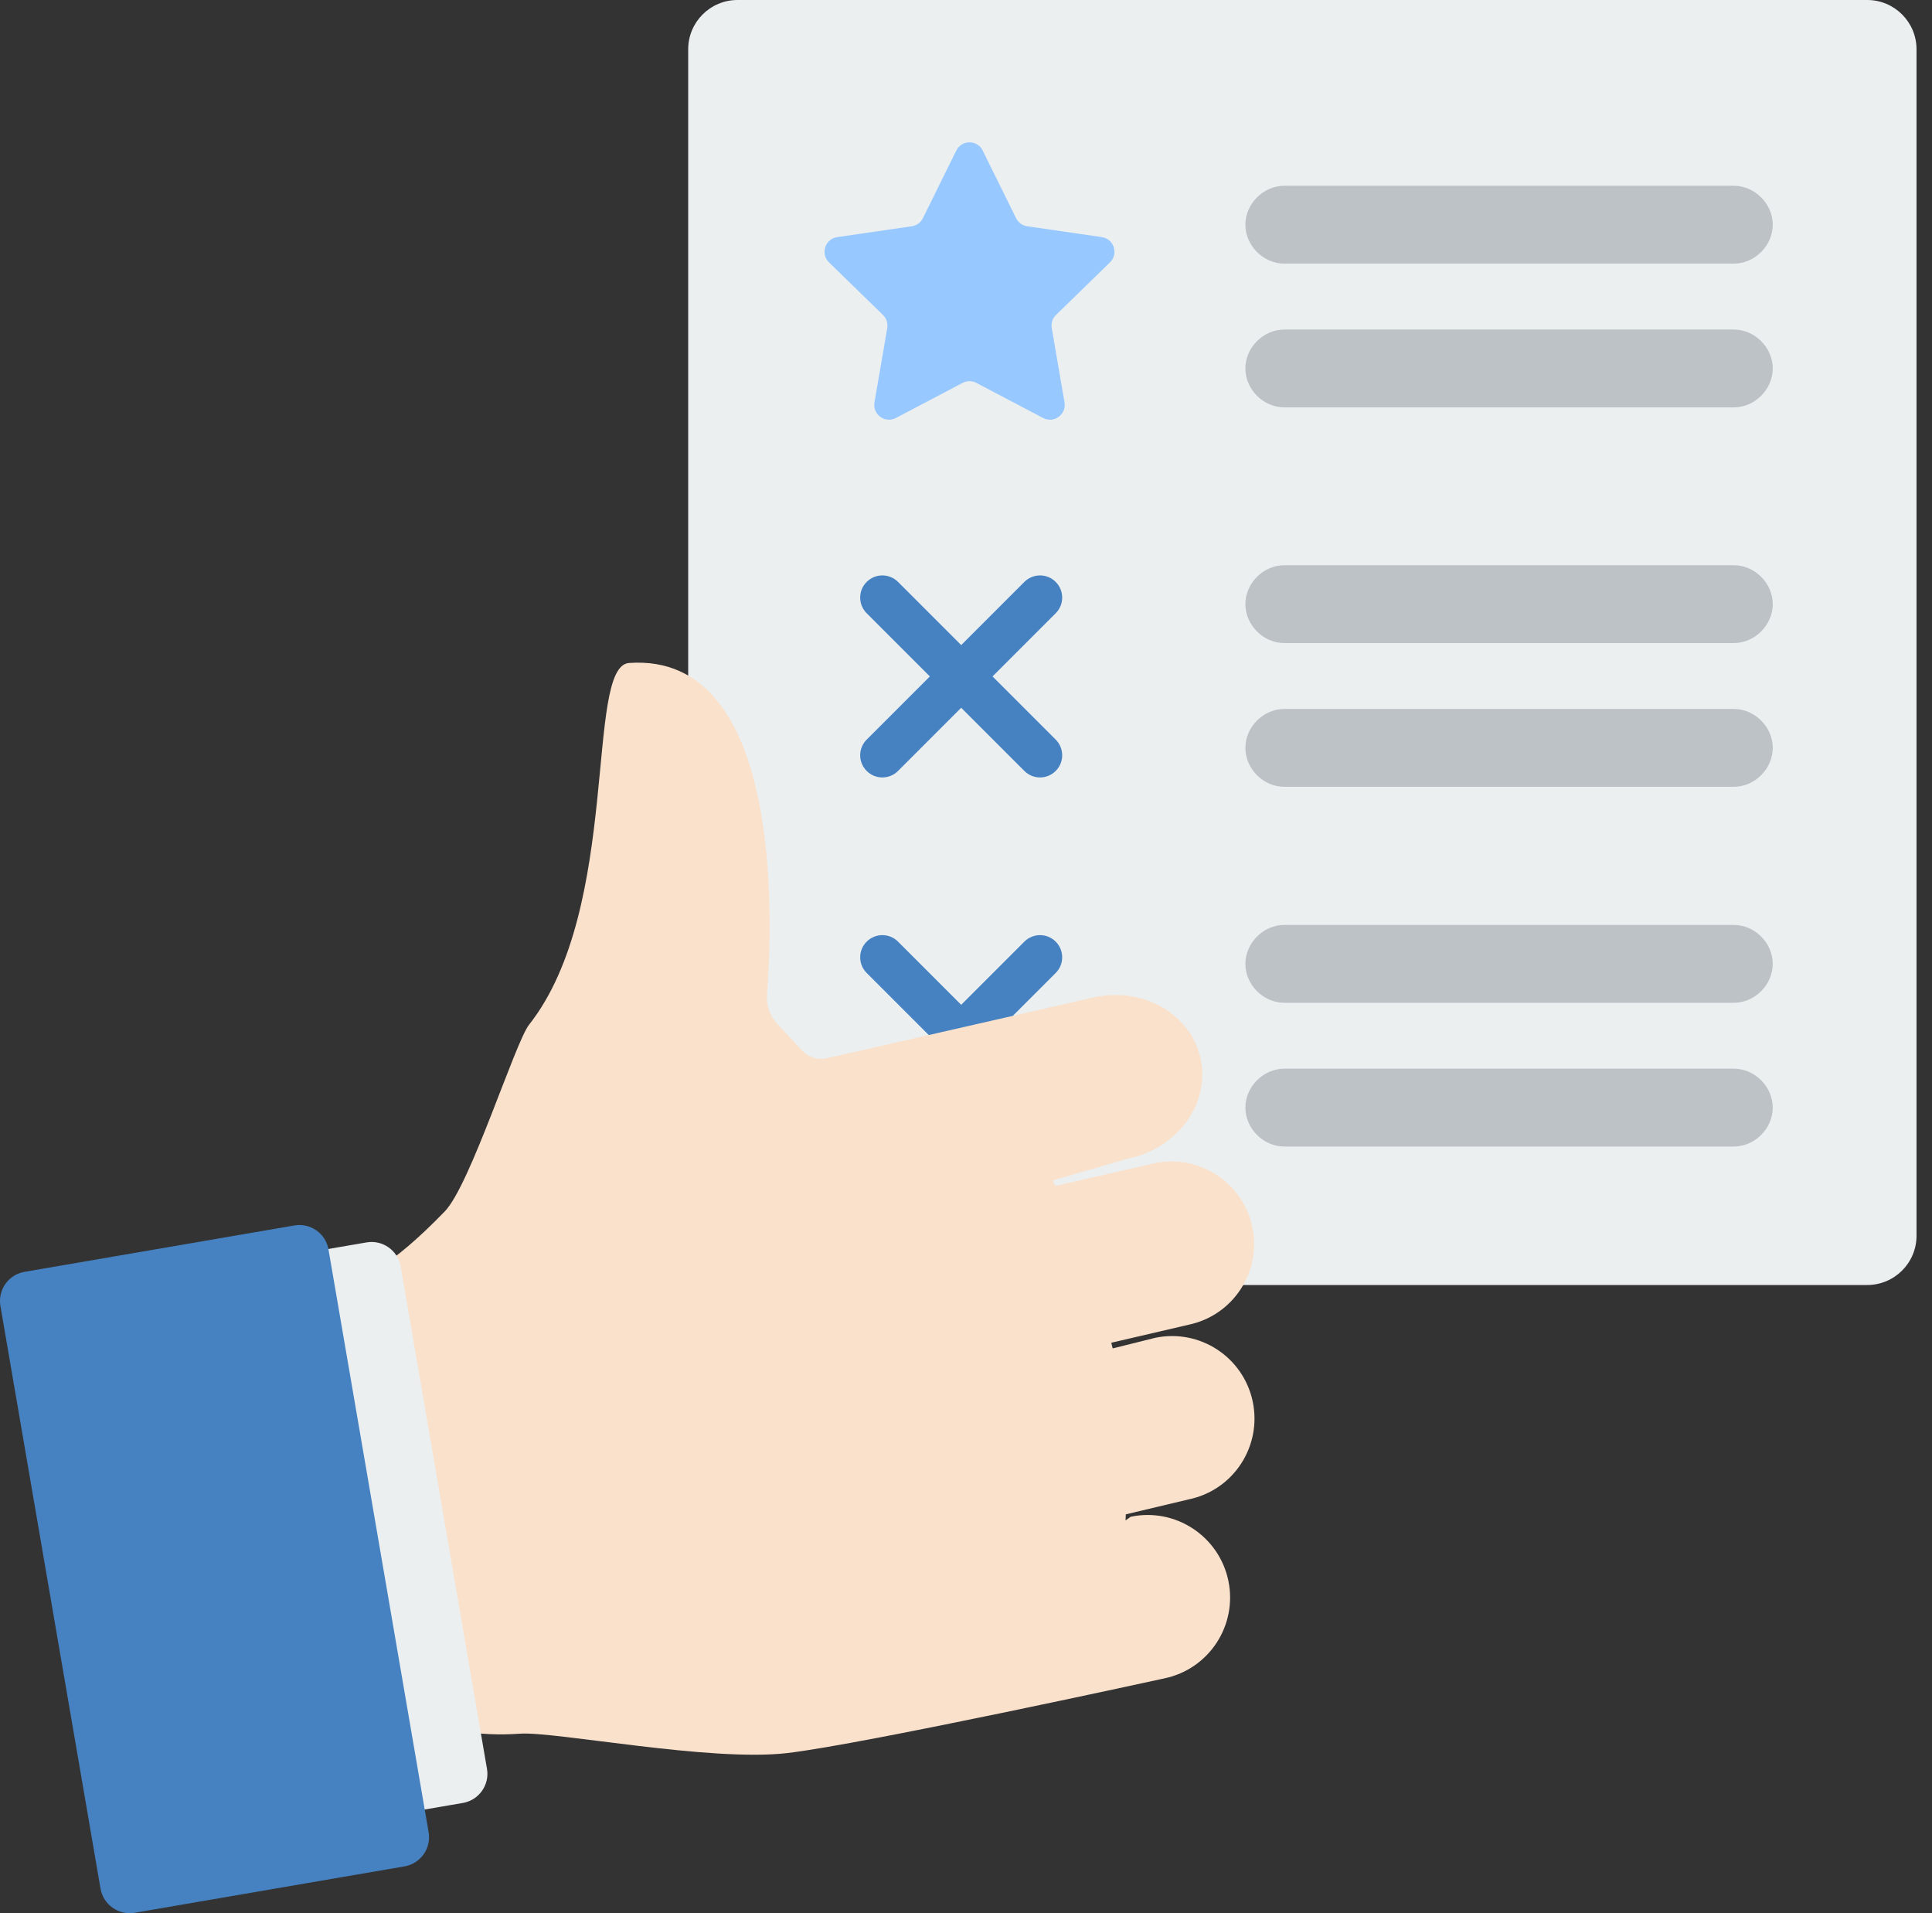 <svg width="101" height="100" viewBox="0 0 101 100" fill="none" xmlns="http://www.w3.org/2000/svg">
<rect x="0" y="0" width="101" height="100" fill="#333333" stroke="none"/>
<g clip-path="url(#clip0_4158_2213)">
<path d="M35.977 2.576V64.59C35.977 66.012 37.131 67.165 38.553 67.165H97.615C99.037 67.165 100.191 66.012 100.191 64.59V2.576C100.191 1.154 99.037 0 97.615 0H38.553C37.131 0 35.977 1.154 35.977 2.576Z" fill="#EBEFF0"/>
<path d="M90.64 13.78H67.14C66.043 13.78 65.105 12.839 65.105 11.745C65.105 10.65 66.045 9.71 67.14 9.71H90.64C91.735 9.71 92.675 10.65 92.675 11.745C92.675 12.839 91.735 13.78 90.64 13.78Z" fill="#BDC2C6"/>
<path d="M90.64 21.293H67.14C66.043 21.293 65.105 20.353 65.105 19.258C65.105 18.164 66.045 17.224 67.14 17.224H90.64C91.735 17.224 92.675 18.164 92.675 19.258C92.675 20.353 91.735 21.293 90.64 21.293Z" fill="#BDC2C6"/>
<path d="M90.64 33.612H67.14C66.043 33.612 65.105 32.672 65.105 31.578C65.105 30.483 66.045 29.543 67.14 29.543H90.64C91.735 29.543 92.675 30.483 92.675 31.578C92.675 32.672 91.735 33.612 90.64 33.612Z" fill="#BDC2C6"/>
<path d="M90.64 41.125H67.14C66.043 41.125 65.105 40.185 65.105 39.09C65.105 37.996 66.045 37.056 67.14 37.056H90.64C91.735 37.056 92.675 37.996 92.675 39.09C92.675 40.185 91.735 41.125 90.64 41.125Z" fill="#BDC2C6"/>
<path d="M51.374 7.871L53.118 11.405C53.231 11.634 53.447 11.791 53.7 11.827L57.599 12.394C58.233 12.487 58.486 13.265 58.027 13.713L55.204 16.464C55.021 16.641 54.939 16.896 54.983 17.149L55.65 21.033C55.758 21.664 55.096 22.145 54.529 21.847L51.042 20.013C50.818 19.894 50.547 19.894 50.323 20.013L46.836 21.847C46.269 22.145 45.607 21.664 45.715 21.033L46.383 17.149C46.426 16.899 46.341 16.641 46.161 16.464L43.338 13.713C42.88 13.265 43.132 12.487 43.766 12.394L47.665 11.827C47.918 11.791 48.134 11.632 48.247 11.405L49.991 7.871C50.274 7.297 51.093 7.297 51.377 7.871H51.374Z" fill="#97C8FF"/>
<path d="M54.37 40.636C54.073 40.636 53.777 40.523 53.55 40.296L45.308 32.054C44.855 31.601 44.855 30.867 45.308 30.416C45.762 29.963 46.496 29.963 46.947 30.416L55.189 38.658C55.642 39.112 55.642 39.846 55.189 40.296C54.962 40.523 54.666 40.636 54.37 40.636Z" fill="#4682C1"/>
<path d="M46.127 40.636C45.831 40.636 45.535 40.523 45.308 40.296C44.855 39.843 44.855 39.109 45.308 38.658L53.55 30.416C54.004 29.963 54.738 29.963 55.189 30.416C55.642 30.869 55.642 31.604 55.189 32.054L46.947 40.296C46.72 40.523 46.424 40.636 46.127 40.636Z" fill="#4682C1"/>
<path d="M90.64 52.414H67.14C66.043 52.414 65.105 51.474 65.105 50.38C65.105 49.285 66.045 48.345 67.14 48.345H90.64C91.735 48.345 92.675 49.285 92.675 50.38C92.675 51.474 91.735 52.414 90.64 52.414Z" fill="#BDC2C6"/>
<path d="M90.64 59.928H67.14C66.043 59.928 65.105 58.988 65.105 57.893C65.105 56.798 66.045 55.858 67.14 55.858H90.64C91.735 55.858 92.675 56.798 92.675 57.893C92.675 58.988 91.735 59.928 90.64 59.928Z" fill="#BDC2C6"/>
<path d="M54.37 59.438C54.073 59.438 53.777 59.325 53.55 59.098L45.308 50.856C44.855 50.403 44.855 49.669 45.308 49.218C45.762 48.765 46.496 48.765 46.947 49.218L55.189 57.46C55.642 57.913 55.642 58.647 55.189 59.098C54.962 59.325 54.666 59.438 54.37 59.438Z" fill="#4682C1"/>
<path d="M46.127 59.438C45.831 59.438 45.535 59.325 45.308 59.098C44.855 58.645 44.855 57.911 45.308 57.46L53.55 49.218C54.004 48.765 54.738 48.765 55.189 49.218C55.642 49.671 55.642 50.405 55.189 50.856L46.947 59.098C46.72 59.325 46.424 59.438 46.127 59.438Z" fill="#4682C1"/>
<path d="M65.468 64.141C64.981 61.813 62.699 60.317 60.366 60.798L55.168 61.988C55.122 61.893 55.078 61.79 55.029 61.702L58.983 60.556C61.558 60.018 63.261 57.695 62.771 55.366C62.285 53.028 59.807 51.58 57.229 52.121L43.217 55.317C42.753 55.423 42.269 55.273 41.947 54.926L40.623 53.502C40.245 53.094 40.051 52.546 40.095 51.99C40.386 48.309 40.986 34.076 32.886 34.653C30.56 34.818 32.492 47.433 27.66 53.558C26.928 54.485 24.59 61.937 23.253 63.317C17.44 69.324 17.496 65.375 17.669 67.881L19.019 86.648C19.201 89.154 22.861 90.933 27.176 90.617C29.007 90.488 37.108 92.1 41.144 91.632C45.182 91.163 60.87 87.727 60.87 87.727C63.209 87.24 64.703 84.95 64.214 82.614C63.724 80.288 61.442 78.789 59.111 79.279L58.841 79.469C58.846 79.371 58.851 79.255 58.854 79.153L62.145 78.37C64.482 77.888 65.975 75.601 65.491 73.264C65.002 70.933 62.72 69.437 60.386 69.927L58.169 70.48C58.145 70.377 58.12 70.29 58.094 70.184L62.13 69.244C64.464 68.76 65.96 66.475 65.468 64.136V64.141Z" fill="#FAE1CC"/>
<path d="M19.162 64.939L17.063 65.3C16.222 65.444 15.657 66.243 15.802 67.085L20.313 93.337C20.457 94.178 21.256 94.743 22.098 94.599L24.197 94.238C25.038 94.093 25.603 93.294 25.458 92.453L20.947 66.2C20.802 65.359 20.003 64.794 19.162 64.939Z" fill="#EBEFF0"/>
<path d="M15.39 64.053L1.283 66.477C0.442 66.621 -0.122 67.42 0.022 68.261L5.255 98.715C5.4 99.556 6.199 100.121 7.04 99.977L21.146 97.553C21.987 97.408 22.552 96.609 22.407 95.768L17.174 65.314C17.03 64.473 16.231 63.908 15.39 64.053Z" fill="#4682C1"/>
</g>
<defs>
<clipPath id="clip0_4158_2213">
<rect width="100.193" height="100" fill="white"/>
</clipPath>
</defs>
</svg>
